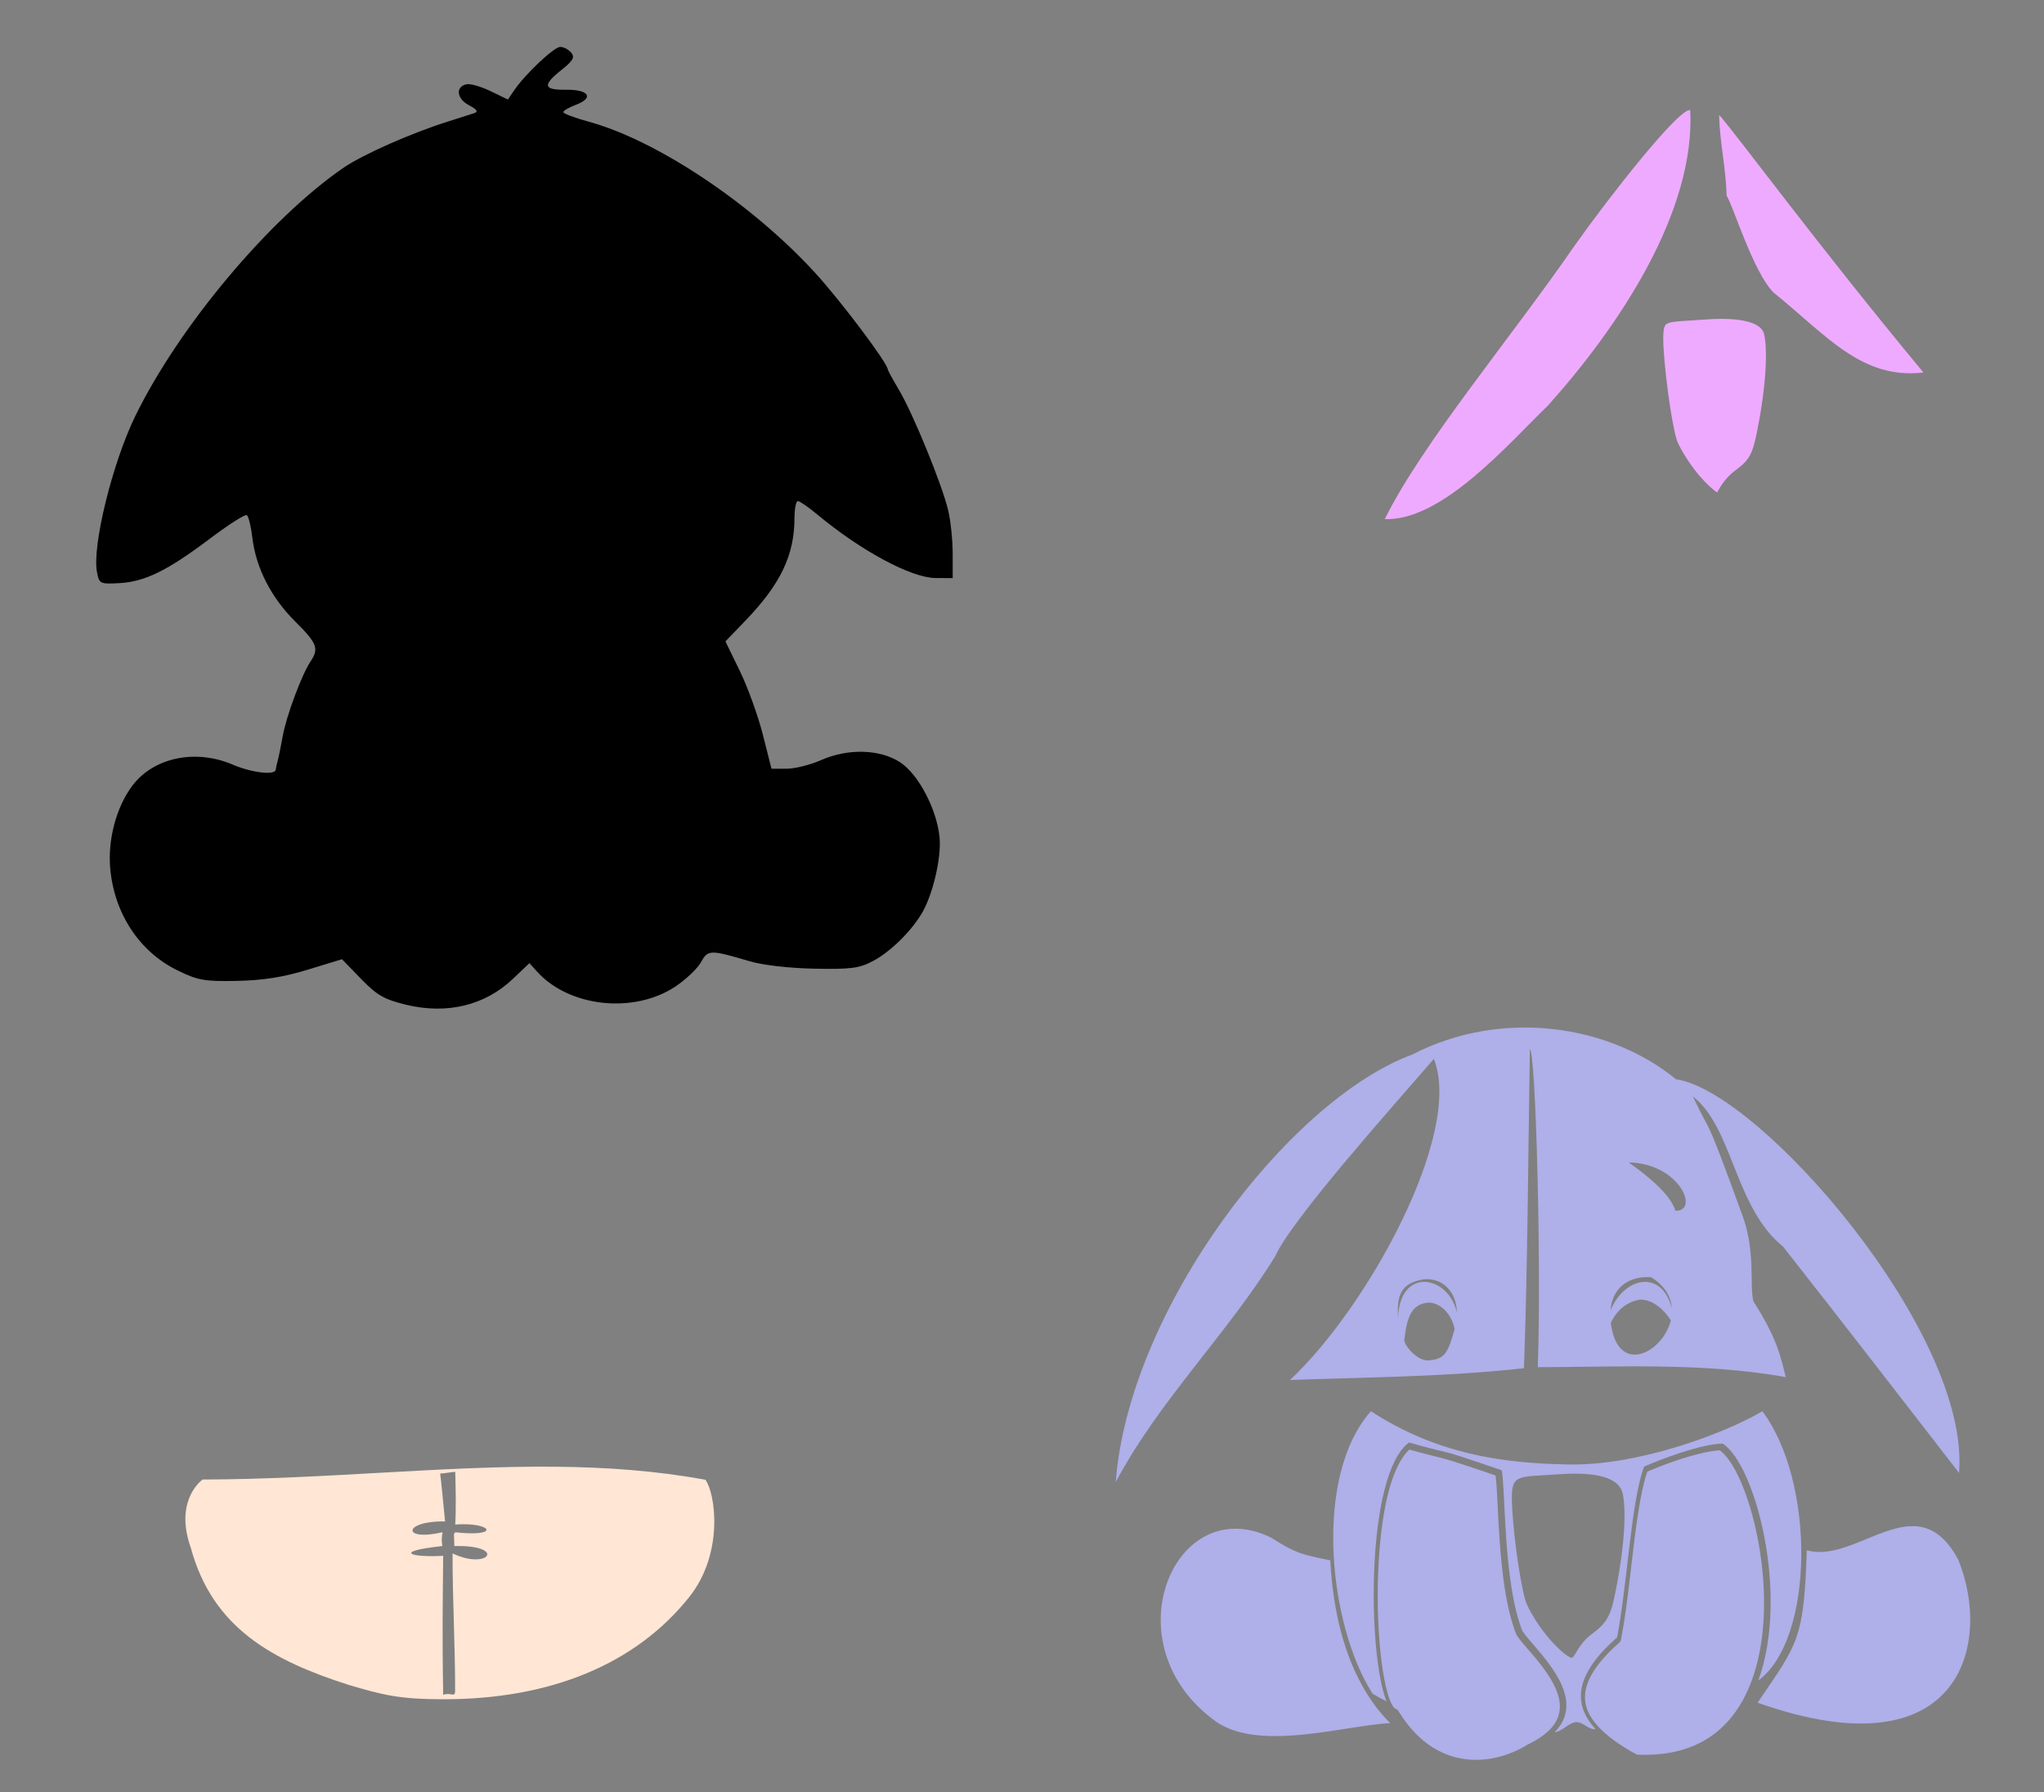 <?xml version="1.0" encoding="UTF-8" standalone="no"?>
<!-- Created with Inkscape (http://www.inkscape.org/) -->

<svg
   xmlns:dc="http://purl.org/dc/elements/1.1/"
   xmlns:cc="http://creativecommons.org/ns#"
   xmlns:rdf="http://www.w3.org/1999/02/22-rdf-syntax-ns#"
   xmlns:svg="http://www.w3.org/2000/svg"
   xmlns="http://www.w3.org/2000/svg"
   xmlns:sodipodi="http://sodipodi.sourceforge.net/DTD/sodipodi-0.dtd"
   xmlns:inkscape="http://www.inkscape.org/namespaces/inkscape"
   id="svg2563"
   sodipodi:version="0.32"
   inkscape:version="0.47 r22583"
   width="504"
   height="442"
   version="1.0"
   sodipodi:docname="EeyoreBaby.svg"
   inkscape:output_extension="org.inkscape.output.svg.inkscape">
  <rect width="100%" height="100%" fill="#808080" stroke="none"/>
  <defs
     id="defs2566">
    <inkscape:perspective
       sodipodi:type="inkscape:persp3d"
       inkscape:vp_x="0 : 526.18109 : 1"
       inkscape:vp_y="0 : 1000 : 0"
       inkscape:vp_z="744.09448 : 526.18109 : 1"
       inkscape:persp3d-origin="372.04724 : 350.78739 : 1"
       id="perspective2570" />
    <inkscape:perspective
       id="perspective3021"
       inkscape:persp3d-origin="372.04724 : 350.78739 : 1"
       inkscape:vp_z="744.09448 : 526.18109 : 1"
       inkscape:vp_y="0 : 1000 : 0"
       inkscape:vp_x="0 : 526.18109 : 1"
       sodipodi:type="inkscape:persp3d" />
    <inkscape:perspective
       id="perspective3724"
       inkscape:persp3d-origin="0.5 : 0.33333333 : 1"
       inkscape:vp_z="1 : 0.5 : 1"
       inkscape:vp_y="0 : 1000 : 0"
       inkscape:vp_x="0 : 0.5 : 1"
       sodipodi:type="inkscape:persp3d" />
    <inkscape:perspective
       id="perspective3749"
       inkscape:persp3d-origin="0.5 : 0.33333333 : 1"
       inkscape:vp_z="1 : 0.5 : 1"
       inkscape:vp_y="0 : 1000 : 0"
       inkscape:vp_x="0 : 0.5 : 1"
       sodipodi:type="inkscape:persp3d" />
  </defs>
  <sodipodi:namedview
     inkscape:window-height="1002"
     inkscape:window-width="1280"
     inkscape:pageshadow="2"
     inkscape:pageopacity="0.0"
     guidetolerance="10.0"
     gridtolerance="10.0"
     objecttolerance="10.0"
     borderopacity="1.0"
     bordercolor="#666666"
     pagecolor="#ffffff"
     id="base"
     showgrid="false"
     inkscape:zoom="1.1918429"
     inkscape:cx="348.59533"
     inkscape:cy="266.67319"
     inkscape:window-x="1276"
     inkscape:window-y="92"
     inkscape:current-layer="svg2563"
     inkscape:window-maximized="1" />
  <path
     style="fill:#000000"
     d="m 100.047,247.744 c -5.34,-1.297 -7.116,-2.322 -11.041,-6.373 l -4.678,-4.827 -8.459,2.585 c -6.045,1.847 -11.027,2.635 -17.459,2.76 -8.044,0.156 -9.609,-0.124 -14.739,-2.643 -9.381,-4.607 -15.583,-14.11 -16.508,-25.295 -0.582,-7.044 1.547,-14.943 5.43,-20.146 5.227,-7.005 15.594,-9.194 24.816,-5.241 4.648,1.993 10.431,2.676 10.577,1.25 0.042,-0.412 0.266,-1.425 0.498,-2.25 0.232,-0.825 0.789,-3.562 1.24,-6.083 0.881,-4.935 4.704,-15.181 6.86,-18.389 2.125,-3.162 1.627,-4.445 -3.844,-9.886 -5.9,-5.868 -9.634,-13.184 -10.511,-20.594 -0.333,-2.809 -0.952,-5.321 -1.376,-5.583 -0.424,-0.262 -4.537,2.363 -9.14,5.835 -10.434,7.869 -16.002,10.599 -22.307,10.937 -4.761,0.255 -4.949,0.161 -5.498,-2.736 -1.221,-6.45 3.814,-26.931 9.466,-38.5 10.774,-22.054 33.054,-48.628 51.288,-61.174 4.705,-3.237 16.623,-8.525 25.591,-11.354 2.836,-0.895 5.831,-1.852 6.656,-2.126 1.093,-0.364 0.737,-0.903 -1.311,-1.986 -3.04,-1.608 -3.332,-4.611 -0.501,-5.157 0.915,-0.176 3.572,0.601 5.902,1.727 l 4.238,2.048 1.519,-2.238 c 2.736,-4.03 9.856,-10.738 11.399,-10.738 0.83,0 2.038,0.637 2.684,1.416 0.945,1.139 0.481,1.969 -2.378,4.25 -4.764,3.802 -4.502,4.973 1.098,4.897 5.639,-0.076 7.003,1.987 2.449,3.706 -1.705,0.644 -3.1,1.462 -3.1,1.819 0,0.357 2.812,1.418 6.25,2.357 16.815,4.595 40.208,20.208 55.816,37.253 6.383,6.971 17.934,22.338 17.934,23.859 0,0.196 1.271,2.513 2.825,5.15 3.47,5.89 10.51,23.124 12.044,29.487 0.622,2.581 1.132,7.419 1.132,10.75 l 0,6.057 -4.25,-0.031 c -5.993,-0.044 -18.369,-6.702 -29.18,-15.698 -2.162,-1.799 -4.299,-3.27 -4.75,-3.27 -0.451,0 -0.825,1.913 -0.831,4.25 -0.023,9.125 -3.454,16.263 -12.16,25.299 l -4.864,5.049 3.551,7.296 c 1.953,4.013 4.508,11.078 5.679,15.701 l 2.128,8.405 3.711,0 c 2.041,0 5.875,-0.957 8.52,-2.127 6.647,-2.94 14.587,-2.706 19.547,0.576 4.485,2.968 9.005,11.611 9.665,18.481 0.49,5.098 -1.741,14.466 -4.516,18.96 -2.787,4.513 -7.603,9.205 -11.751,11.448 -3.463,1.872 -5.411,2.136 -14.5,1.97 -6.204,-0.114 -12.75,-0.857 -16,-1.817 -9.852,-2.91 -10.333,-2.9 -12.088,0.254 -0.873,1.569 -3.721,4.266 -6.327,5.993 -10.209,6.762 -26.136,5.047 -34.018,-3.662 l -1.931,-2.133 -4.068,3.87 c -6.915,6.578 -16.279,8.835 -26.432,6.37 z"
     id="path2776" />
  <path
     style="fill:#ffe6d5"
     d="m 136.936,361.694 c -27.643,-0.255 -56.47,3.069 -87,3.156 -1.004,0.772 -6.8,5.823 -2.875,16.875 5.399,19.923 20.442,27.845 38.844,33.75 8.544,2.522 12.501,3.547 23.344,3.562 26.531,0.038 47.49,-8.669 60.656,-25.156 8.769,-10.981 6.414,-25.826 4.031,-28.969 -12.119,-2.235 -24.435,-3.103 -37,-3.219 z m -24.688,1.25 c 0.109,3.99 0.244,8.757 0,13 9.138,-0.638 11.375,3.199 -0.062,1.906 -0.173,1.402 -0.362,-1.954 -0.156,3.406 13.049,-0.292 8.464,6.07 -0.438,1.812 -0.041,10.582 0.66,23.265 0.625,33.969 -0.026,1.68 -1.107,0.204 -2.938,0.906 -0.275,-16.2 -0.089,-23.339 0,-34.281 -7.947,0.467 -12.695,-1.049 -0.219,-2.406 -0.235,-1.742 -0.106,-2.225 0.062,-3.406 -10.181,2.362 -9.752,-2.863 0.625,-2.656 -0.492,-4.87 -1.029,-10.767 -1.219,-11.812 1.253,-0.06 2.482,-0.33 3.719,-0.438 z"
     id="path3001" />
  <path
     id="path3687"
     style="fill:#afafe9"
     d="m 471.036,376.357 c -8.194,0.343 -17.338,8.25 -25.531,5.938 -0.691,22.216 -2.274,23.048 -12.125,37.594 50.425,17.808 57.87,-14.812 49.469,-35.281 -3.509,-6.54 -7.52,-8.43 -11.812,-8.25 z m -166.99,0.63 c -17.928,0.65 -26.799,30.521 -5,46.969 10.52,8.452 32.377,1.506 43.75,0.969 -5.602,-5.478 -13.577,-17.303 -14.781,-40.156 -6.507,-1.27 -8.706,-1.76 -14.531,-5.562 -3.324,-1.645 -6.504,-2.325 -9.438,-2.219 z m 33.99,-28.983 c -14.356,16.145 -10.385,52.967 0.438,69.688 1.096,0.658 2.244,1.26 3.406,1.844 -4.726,-11.773 -5.094,-56.125 5.562,-63.812 12.307,3.487 4.866,0.674 22.844,6.844 0.977,4.773 0.327,27.385 5.062,39.562 2.66,4.324 16.855,15.934 8.031,25 1.619,-0.052 3.554,-2.34 5.169,-2.453 1.744,-0.123 3.168,1.924 4.893,1.734 -5.965,-6.48 -4.819,-13.723 5.281,-22.625 2.5,-12.637 3.485,-33.762 6.656,-42.062 0.022,-0.18 13.255,-5.724 19.406,-5.719 7.95,4.994 16.51,37.038 8.781,58.406 13.744,-10.12 14.152,-48.761 1,-66.406 -9.222,5.469 -30.835,13.572 -48.07,13.123 -16.621,-0.259 -32.622,-2.82 -48.461,-13.123 z m 49.875,15.406 c 7.124,-0.087 11.374,1.525 12.156,4.719 0.801,3.271 0.815,10.665 -1.281,22.062 -1.385,7.534 -1.925,9.557 -6.219,12.719 -3.581,2.637 -4.161,5.856 -5.031,5.875 -0.87,0.019 -3.502,-2.269 -5.875,-5.094 -2.373,-2.824 -4.855,-6.856 -5.5,-8.938 -1.467,-4.735 -3.375,-19.138 -3.375,-25.438 0,-5.912 1.78,-5.041 11.875,-5.781 1.134,-0.083 2.232,-0.113 3.25,-0.125 z M 348.208,260.056 c -30.616,11.363 -69.911,62.987 -73.094,105.438 10.561,-19.959 27.577,-36.639 39.312,-55.688 4.177,-9.301 29.465,-37.452 39.125,-48.688 7.33,18.35 -16.427,61.418 -35.469,79.188 18.814,-0.677 38.48,-0.768 57.688,-2.906 0.868,-23.049 1.054,-53.654 1.457,-78.659 1.454,0.368 2.871,53.943 1.95,78.409 20.462,-0.077 40.855,-1.15 61.156,2.438 -1.167,-4.306 -1.706,-8.872 -7.969,-18.656 -1.043,-3.612 0.598,-12.319 -2.719,-21.188 -9.806,-27.027 -7.403,-18.984 -12.219,-29.375 9.852,7.654 10.358,27.499 22.219,37.031 14.219,18.055 30.133,38.694 43.406,55.812 2.839,-34.508 -49.178,-94.168 -69.781,-97.062 -16.285,-13.343 -42.748,-17.601 -65.062,-6.094 z m 53.406,26.594 c 12.678,0.3 17.472,12.19 11.5,11.906 -1.24,-4.123 -7.051,-8.721 -11.5,-11.906 z m 4.438,28.281 c 0.356,-0.004 0.699,0.005 1.062,0.031 3.452,2.132 4.931,4.902 5.125,7.656 -2.541,-9.813 -11.832,-7.615 -15.125,0.531 0.445,-5.59 4.357,-8.168 8.938,-8.219 z m -54.594,0.531 c 3.908,-0.224 7.636,2.633 7.781,8.25 -1.991,-9.224 -14.193,-11.541 -14.531,1.5 -0.195,-4.783 0.098,-8.234 5.094,-9.469 0.557,-0.159 1.098,-0.249 1.656,-0.281 z m 52.906,5.031 c 3.198,-0.099 5.982,2.537 7.625,5.094 -1.936,8.002 -13.132,13.895 -14.812,0.625 1.41,-2.967 3.833,-5.191 7.188,-5.719 z m -52.312,0.75 c 2.171,-0.197 5.59,1.756 6.625,6.469 -1.635,5.833 -2.271,7.539 -6.719,7.781 -2.949,-0.126 -5.871,-4.098 -5.688,-5.094 0.603,-5.123 1.578,-8.776 5.781,-9.156 z" />
  <path
     style="fill:#eeaaff"
     d="m 416.488,27.168 c -3.158,0.424 -18.963,20.356 -28.188,33.344 -15.378,22.365 -37.722,48.938 -46.844,67.5 14.147,0.539 30.565,-18.677 40.25,-28.031 17.509,-19.518 36.335,-47.748 35.063,-72.812 -0.075,-0.028 -0.179,-0.014 -0.281,0 z"
     id="path3714" />
  <path
     style="fill:#eeaaff"
     d="m 423.905,28.334 c 0.086,6.528 1.626,12.61 1.844,19.969 1.51,2.075 6.406,18.564 11.531,23.812 13.101,10.559 21.697,21.531 37,19.75 -25.976,-31.296 -45.966,-58.545 -50.375,-63.531 z"
     id="path3712" />
  <path
     sodipodi:type="inkscape:offset"
     inkscape:radius="-1.2103031"
     inkscape:original="M 132.875 180.625 C 131.85722 180.6374 130.75857 180.6669 129.625 180.75 C 119.52972 181.4903 117.75 180.61889 117.75 186.53125 C 117.75 192.83045 119.65752 207.23412 121.125 211.96875 C 121.77006 214.05003 124.25189 218.08199 126.625 220.90625 C 128.99813 223.73063 131.62968 226.01923 132.5 226 C 133.37032 225.9809 133.95073 222.76168 137.53125 220.125 C 141.82511 216.96301 142.36455 214.93997 143.75 207.40625 C 145.84601 196.00873 145.8323 188.61476 145.03125 185.34375 C 144.24915 182.15011 139.99944 180.53801 132.875 180.625 z "
     style="fill:#eeaaff"
     id="path3739"
     d="m 132.875,181.844 c -1.005,0.012 -2.059,0.044 -3.156,0.125 -5.087,0.373 -8.133,0.417 -9.406,0.875 -0.637,0.229 -0.794,0.393 -1,0.875 -0.206,0.482 -0.344,1.395 -0.344,2.812 0,6.055 1.963,20.739 3.312,25.094 0.516,1.665 3.006,5.792 5.281,8.5 1.148,1.367 2.343,2.601 3.344,3.469 0.5,0.434 0.956,0.795 1.281,1 0.067,0.042 0.004,0.005 0.062,0.031 0.177,-0.279 0.392,-0.689 0.719,-1.219 0.738,-1.197 1.889,-2.811 3.844,-4.25 2.067,-1.522 3.06,-2.609 3.812,-4.25 0.752,-1.641 1.246,-3.96 1.938,-7.719 2.079,-11.305 1.983,-18.698 1.281,-21.562 -0.282,-1.151 -1.116,-2.047 -2.938,-2.75 -1.822,-0.703 -4.563,-1.074 -8.031,-1.031 z"
     transform="translate(291.146,-103.202)" />
  <path
     sodipodi:type="inkscape:offset"
     inkscape:radius="-1.3162661"
     inkscape:original="M 92.0625 173.09375 C 79.94185 181.83748 82.05366 238.03721 88.65625 239.75 C 98.29503 255.54239 113.2127 254.05961 122.15625 248.5 C 141.50064 239.21997 123.03967 224.49187 119.96875 219.5 C 115.23277 207.32206 115.88337 184.71076 114.90625 179.9375 C 96.928269 173.76813 104.36988 176.58106 92.0625 173.09375 z M 169.40625 173.375 C 163.25547 173.37 150.02253 178.91397 150 179.09375 C 146.82882 187.39386 145.84332 208.51932 143.34375 221.15625 C 129.29103 233.54203 132.56668 242.71943 148.21875 251.09375 C 195.3971 253.47748 181.69588 181.0961 169.40625 173.375 z "
     style="fill:#afafe9;fill-opacity:1"
     id="path3764"
     d="m 92.469,174.562 c -2.315,1.996 -4.384,6.597 -5.688,12.656 -1.375,6.395 -2.045,14.232 -2.125,21.844 -0.08,7.612 0.425,15.026 1.344,20.562 0.459,2.768 1.014,5.08 1.625,6.656 0.306,0.788 0.637,1.385 0.906,1.75 0.27,0.365 0.475,0.439 0.469,0.438 a 1.316,1.316 0 0 1 0.781,0.594 c 4.653,7.623 10.414,10.929 16.094,11.781 5.68,0.853 11.356,-0.834 15.594,-3.469 a 1.316,1.316 0 0 1 0.125,-0.062 c 4.64,-2.226 6.765,-4.627 7.562,-6.969 0.798,-2.342 0.33,-4.823 -0.875,-7.375 -1.205,-2.552 -3.135,-5.085 -4.969,-7.281 -1.834,-2.196 -3.544,-3.997 -4.469,-5.5 a 1.316,1.316 0 0 1 -0.094,-0.219 c -2.475,-6.364 -3.477,-15.12 -4.031,-22.938 -0.277,-3.909 -0.444,-7.558 -0.594,-10.531 -0.132,-2.62 -0.27,-4.432 -0.438,-5.562 -15.384,-5.265 -11.146,-3.57 -21.219,-6.375 z M 169,174.75 c -2.733,0.095 -7.283,1.32 -11.156,2.656 -2.014,0.695 -3.838,1.401 -5.156,1.938 -0.659,0.268 -1.208,0.497 -1.562,0.656 -1.409,3.924 -2.479,10.987 -3.406,18.656 -0.953,7.882 -1.823,16.327 -3.094,22.75 a 1.316,1.316 0 0 1 -0.406,0.75 c -6.867,6.053 -9.166,10.972 -8.281,15.219 0.873,4.19 5.133,8.348 12.625,12.406 11.29,0.496 18.693,-3.358 23.562,-9.562 4.914,-6.26 7.228,-15.043 7.688,-24.25 0.459,-9.207 -0.922,-18.807 -3.156,-26.5 -1.117,-3.846 -2.444,-7.209 -3.844,-9.812 -1.303,-2.424 -2.666,-4.074 -3.812,-4.906 z"
     transform="translate(255.067,182.91)" />
</svg>
